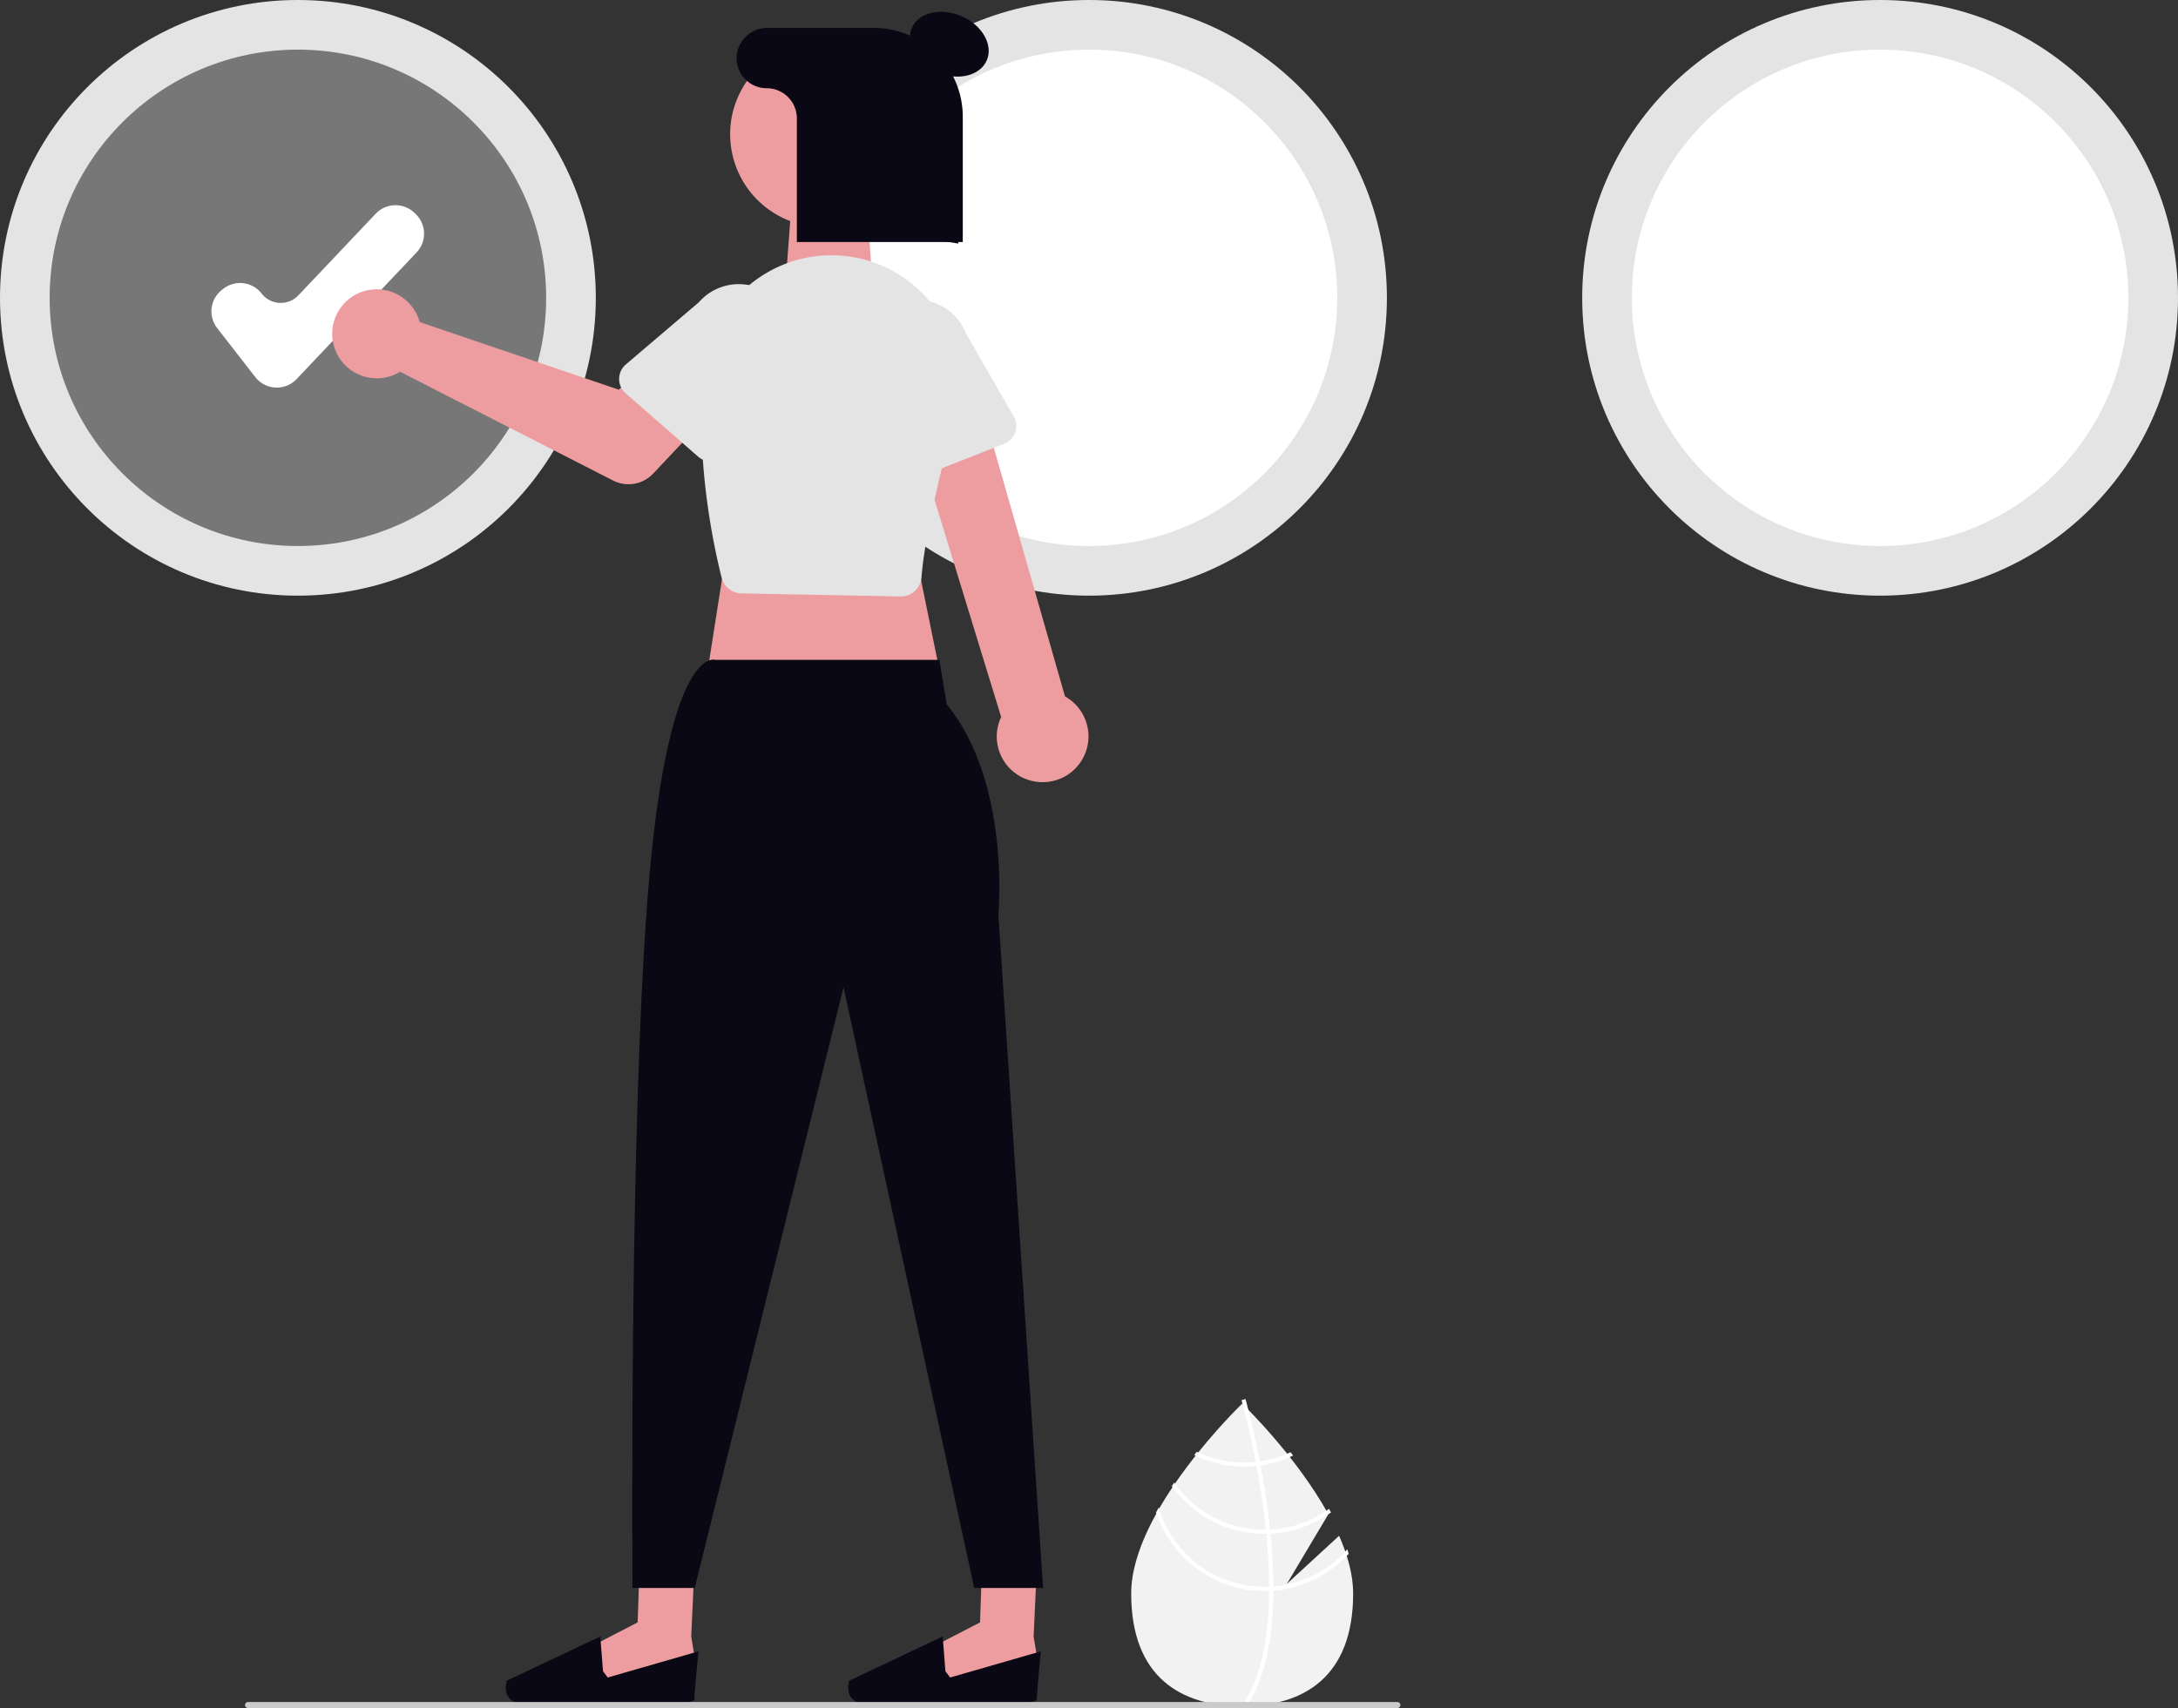 <svg xmlns="http://www.w3.org/2000/svg" width="800" height="627.54" viewBox="0 0 800 627.54" xmlns:xlink="http://www.w3.org/1999/xlink" role="img" artist="Katerina Limpitsouni" source="https://undraw.co/"><rect x="0" y="0" width="800" height="627.54" fill="#333333" stroke="none"/><g transform="translate(-560 -226)"><g transform="translate(871.54 802.174)"><path d="M322.709,566.9,321.553,592l1.158,6.945-4.052,8.1-31.832,3.473-1.737-15.043,16.784-8.681.488-14.178Z" transform="translate(-253.432 -566.9)" fill="#ed9da0"/><path d="M319.049,608.878l1.737,2.314,33.335-9.607s-1.5,14.812-1.5,17.71-54.981,2.893-63.255,1.737-5.617-8.681-5.617-8.681l34.31-16.238.994,12.764Z" transform="translate(-283.338 -571.05)" fill="#090814"/></g><g transform="translate(745.772 802.174)"><path d="M322.709,566.9,321.553,592l1.158,6.945-4.052,8.1-31.832,3.473-1.737-15.043,16.784-8.681.488-14.178Z" transform="translate(-253.432 -566.9)" fill="#ed9da0"/><path d="M319.049,608.878l1.737,2.314,33.335-9.607s-1.5,14.812-1.5,17.71-54.981,2.893-63.255,1.737-5.617-8.681-5.617-8.681l34.31-16.238.994,12.764Z" transform="translate(-283.338 -571.05)" fill="#090814"/></g><g transform="translate(975.499 740.004)"><path d="M682.058,670.387l-19.188,17.664,15.249-25.586c-12.014-21.786-31.662-40.615-31.662-40.615s-40.764,39.055-40.764,69.755,18.25,41.419,40.764,41.419,40.763-10.719,40.763-41.419C687.221,684.772,685.2,677.525,682.058,670.387Z" transform="translate(-605.693 -620.148)" fill="#f2f2f2"/><path d="M658.108,689v1.513c-.09,17.589-3.056,31.313-8.877,40.977-.082.142-.172.277-.255.419l-.652-.4-.622-.39c6.457-10.435,8.742-25.186,8.825-40.528.008-.494.015-1,.008-1.5-.023-6.495-.419-13.065-1.056-19.447-.045-.495-.1-1-.15-1.5-.884-8.42-2.158-16.466-3.461-23.455-.09-.495-.187-.989-.285-1.476-2.255-11.821-4.555-20.384-5.079-22.279-.06-.232-.1-.36-.1-.389l.712-.2.008-.007.719-.2c.008.03.135.457.345,1.251.8,2.966,2.884,11.02,4.929,21.642.09.479.187.974.277,1.468,1.064,5.671,2.105,12.008,2.929,18.661q.315,2.506.562,4.944c.06.5.112,1,.157,1.5Q658.07,679.955,658.108,689Z" transform="translate(-605.865 -620.141)" fill="#fff"/><path d="M653.038,643.116c-.5.068-1.011.135-1.528.187a41.322,41.322,0,0,1-4.225.217A40.2,40.2,0,0,1,629.9,639.6c-.315.4-.629.794-.951,1.2a41.689,41.689,0,0,0,18.331,4.225,42.711,42.711,0,0,0,4.51-.24c.509-.052,1.019-.12,1.521-.195a41.342,41.342,0,0,0,11.949-3.618q-.483-.618-.944-1.214A40.066,40.066,0,0,1,653.038,643.116Z" transform="translate(-605.792 -620.223)" fill="#fff"/><path d="M656.771,668.238q-.775.045-1.551.045c-.157.007-.322.007-.479.007a40.415,40.415,0,0,1-33.172-17.328c-.3.442-.6.884-.891,1.334a41.915,41.915,0,0,0,34.063,17.492c.21,0,.419,0,.629-.007.524-.007,1.041-.022,1.558-.045a41.694,41.694,0,0,0,22.212-7.791c-.24-.442-.479-.884-.727-1.326a40.136,40.136,0,0,1-21.642,7.619Z" transform="translate(-605.757 -620.271)" fill="#fff"/><path d="M657.975,689.169c-.524.045-1.049.075-1.573.1-.562.022-1.124.037-1.686.037a40.523,40.523,0,0,1-38.85-29.156c-.337.607-.674,1.206-1,1.813A42.007,42.007,0,0,0,654.716,690.8c.562,0,1.124-.007,1.678-.037.532-.015,1.056-.045,1.581-.082a41.884,41.884,0,0,0,27.643-13.492c-.157-.554-.337-1.1-.517-1.656a40.392,40.392,0,0,1-27.126,13.634Z" transform="translate(-605.732 -620.31)" fill="#fff"/></g><circle cx="109.423" cy="109.423" r="109.423" transform="translate(560 226)" fill="#e4e4e4"/><circle cx="91.185" cy="91.185" r="91.185" transform="translate(578.237 244.236)" fill="#777777"/><circle cx="109.423" cy="109.423" r="109.423" transform="translate(850.578 226)" fill="#e4e4e4"/><circle cx="91.185" cy="91.185" r="91.185" transform="translate(868.814 244.236)" fill="#fff"/><circle cx="109.423" cy="109.423" r="109.423" transform="translate(1141.155 226)" fill="#e4e4e4"/><circle cx="91.185" cy="91.185" r="91.185" transform="translate(1159.392 244.236)" fill="#fff"/><path d="M333.1,303.929q-.245,0-.49-.012a10.011,10.011,0,0,1-7.423-3.856L311.2,282.077a10.032,10.032,0,0,1,1.757-14.062l.5-.392a10.034,10.034,0,0,1,14.063,1.757,8.913,8.913,0,0,0,13.506.658l28.4-29.981a10.021,10.021,0,0,1,14.167-.383l.464.439a10.02,10.02,0,0,1,.382,14.166L340.374,300.8A10.009,10.009,0,0,1,333.1,303.929Z" transform="translate(328.573 64.467)" fill="#fff"/><path d="M563.68,255.15,500.6,244.814l-8.945-52.3a14.654,14.654,0,0,1,14.889-14.372h23.94c18.3,0,33.193,14.373,33.193,32.04Z" transform="translate(348.295 60.332)" fill="#090814"/><path d="M4.47,5.322,32.282,3.087,34.4,33.855H2.36Z" transform="translate(846.128 297.194)" fill="#ed9da0"/><path d="M243.756,172.448l-8.922,56.878,84.758,1.115L308.44,175.794Z" transform="translate(585.37 241.278)" fill="#ed9da0"/><path d="M479.021,377.107s-16.542-5.844-24.127,79.406-6.214,261.594-6.214,261.594h22.863L526.19,497.392,574.2,718.108H599.49L583.067,470.651s4.6-48.511-18.959-77.137l-2.71-16.407Z" transform="translate(343.642 91.319)" fill="#090814"/><path d="M585.119,441.923a16.731,16.731,0,0,1-10.72-23.309L538.341,301.058l26.522-5.257,32.978,115.23a16.822,16.822,0,0,1-12.722,30.893Z" transform="translate(353.339 70.827)" fill="#ed9da0"/><path d="M544.617,378.876l-58.426-1.128a7.638,7.638,0,0,1-7.24-5.754c-3.132-12.4-10.023-44.72-6.368-76.909a46.988,46.988,0,1,1,92.123,17.353c-7.354,27.929-11.509,47.91-12.347,59.389a7.622,7.622,0,0,1-6.105,6.905h0a7.6,7.6,0,0,1-1.474.145Z" transform="translate(346.122 66.262)" fill="#e4e4e4"/><path d="M380.368,274.4a16.394,16.394,0,0,1,.862,2.433l73.133,24.851,14.131-12.345,21.419,18.892L467.02,332.516a12.46,12.46,0,0,1-14.734,2.55l-78.257-39.973a16.349,16.349,0,1,1,6.339-20.693Z" transform="translate(332.898 67.479)" fill="#ed9da0"/><path d="M444.24,297.9a7,7,0,0,1,2.462-5.291L473.48,269.8a19.464,19.464,0,1,1,29.395,25.522l-19.069,29.694a7.009,7.009,0,0,1-10.508,1.491l-26.66-23.285a7,7,0,0,1-2.4-5.322Z" transform="translate(343.173 67.295)" fill="#e4e4e4"/><path d="M538.136,333.81a7,7,0,0,1-3.563-4.622l-7.917-34.274a19.464,19.464,0,1,1,36.191-14.34l17.578,30.6a7.009,7.009,0,0,1-3.515,10.014l-32.946,12.943a7,7,0,0,1-5.828-.322Z" transform="translate(351.928 67.854)" fill="#e4e4e4"/><circle cx="34.099" cy="34.099" r="34.099" transform="translate(816.015 288.88) rotate(-61.337)" fill="#ed9da0"/><path d="M533.621,176.141h-39a11.333,11.333,0,0,0-11.436,10.343A11.081,11.081,0,0,0,494.238,198.3h0a11.08,11.08,0,0,1,11.08,11.08v45.429H566.26V208.78A32.639,32.639,0,0,0,533.621,176.141Z" transform="translate(347.377 60.116)" fill="#090814"/><path d="M743.493,734.357H321.332a1.108,1.108,0,0,1,0-2.216H743.493a1.108,1.108,0,0,1,0,2.216Z" transform="translate(329.775 119.183)" fill="#cacaca"/><ellipse cx="11.254" cy="15.005" rx="11.254" ry="15.005" transform="translate(890.447 246.697) rotate(-66.869)" fill="#090814"/></g></svg>
